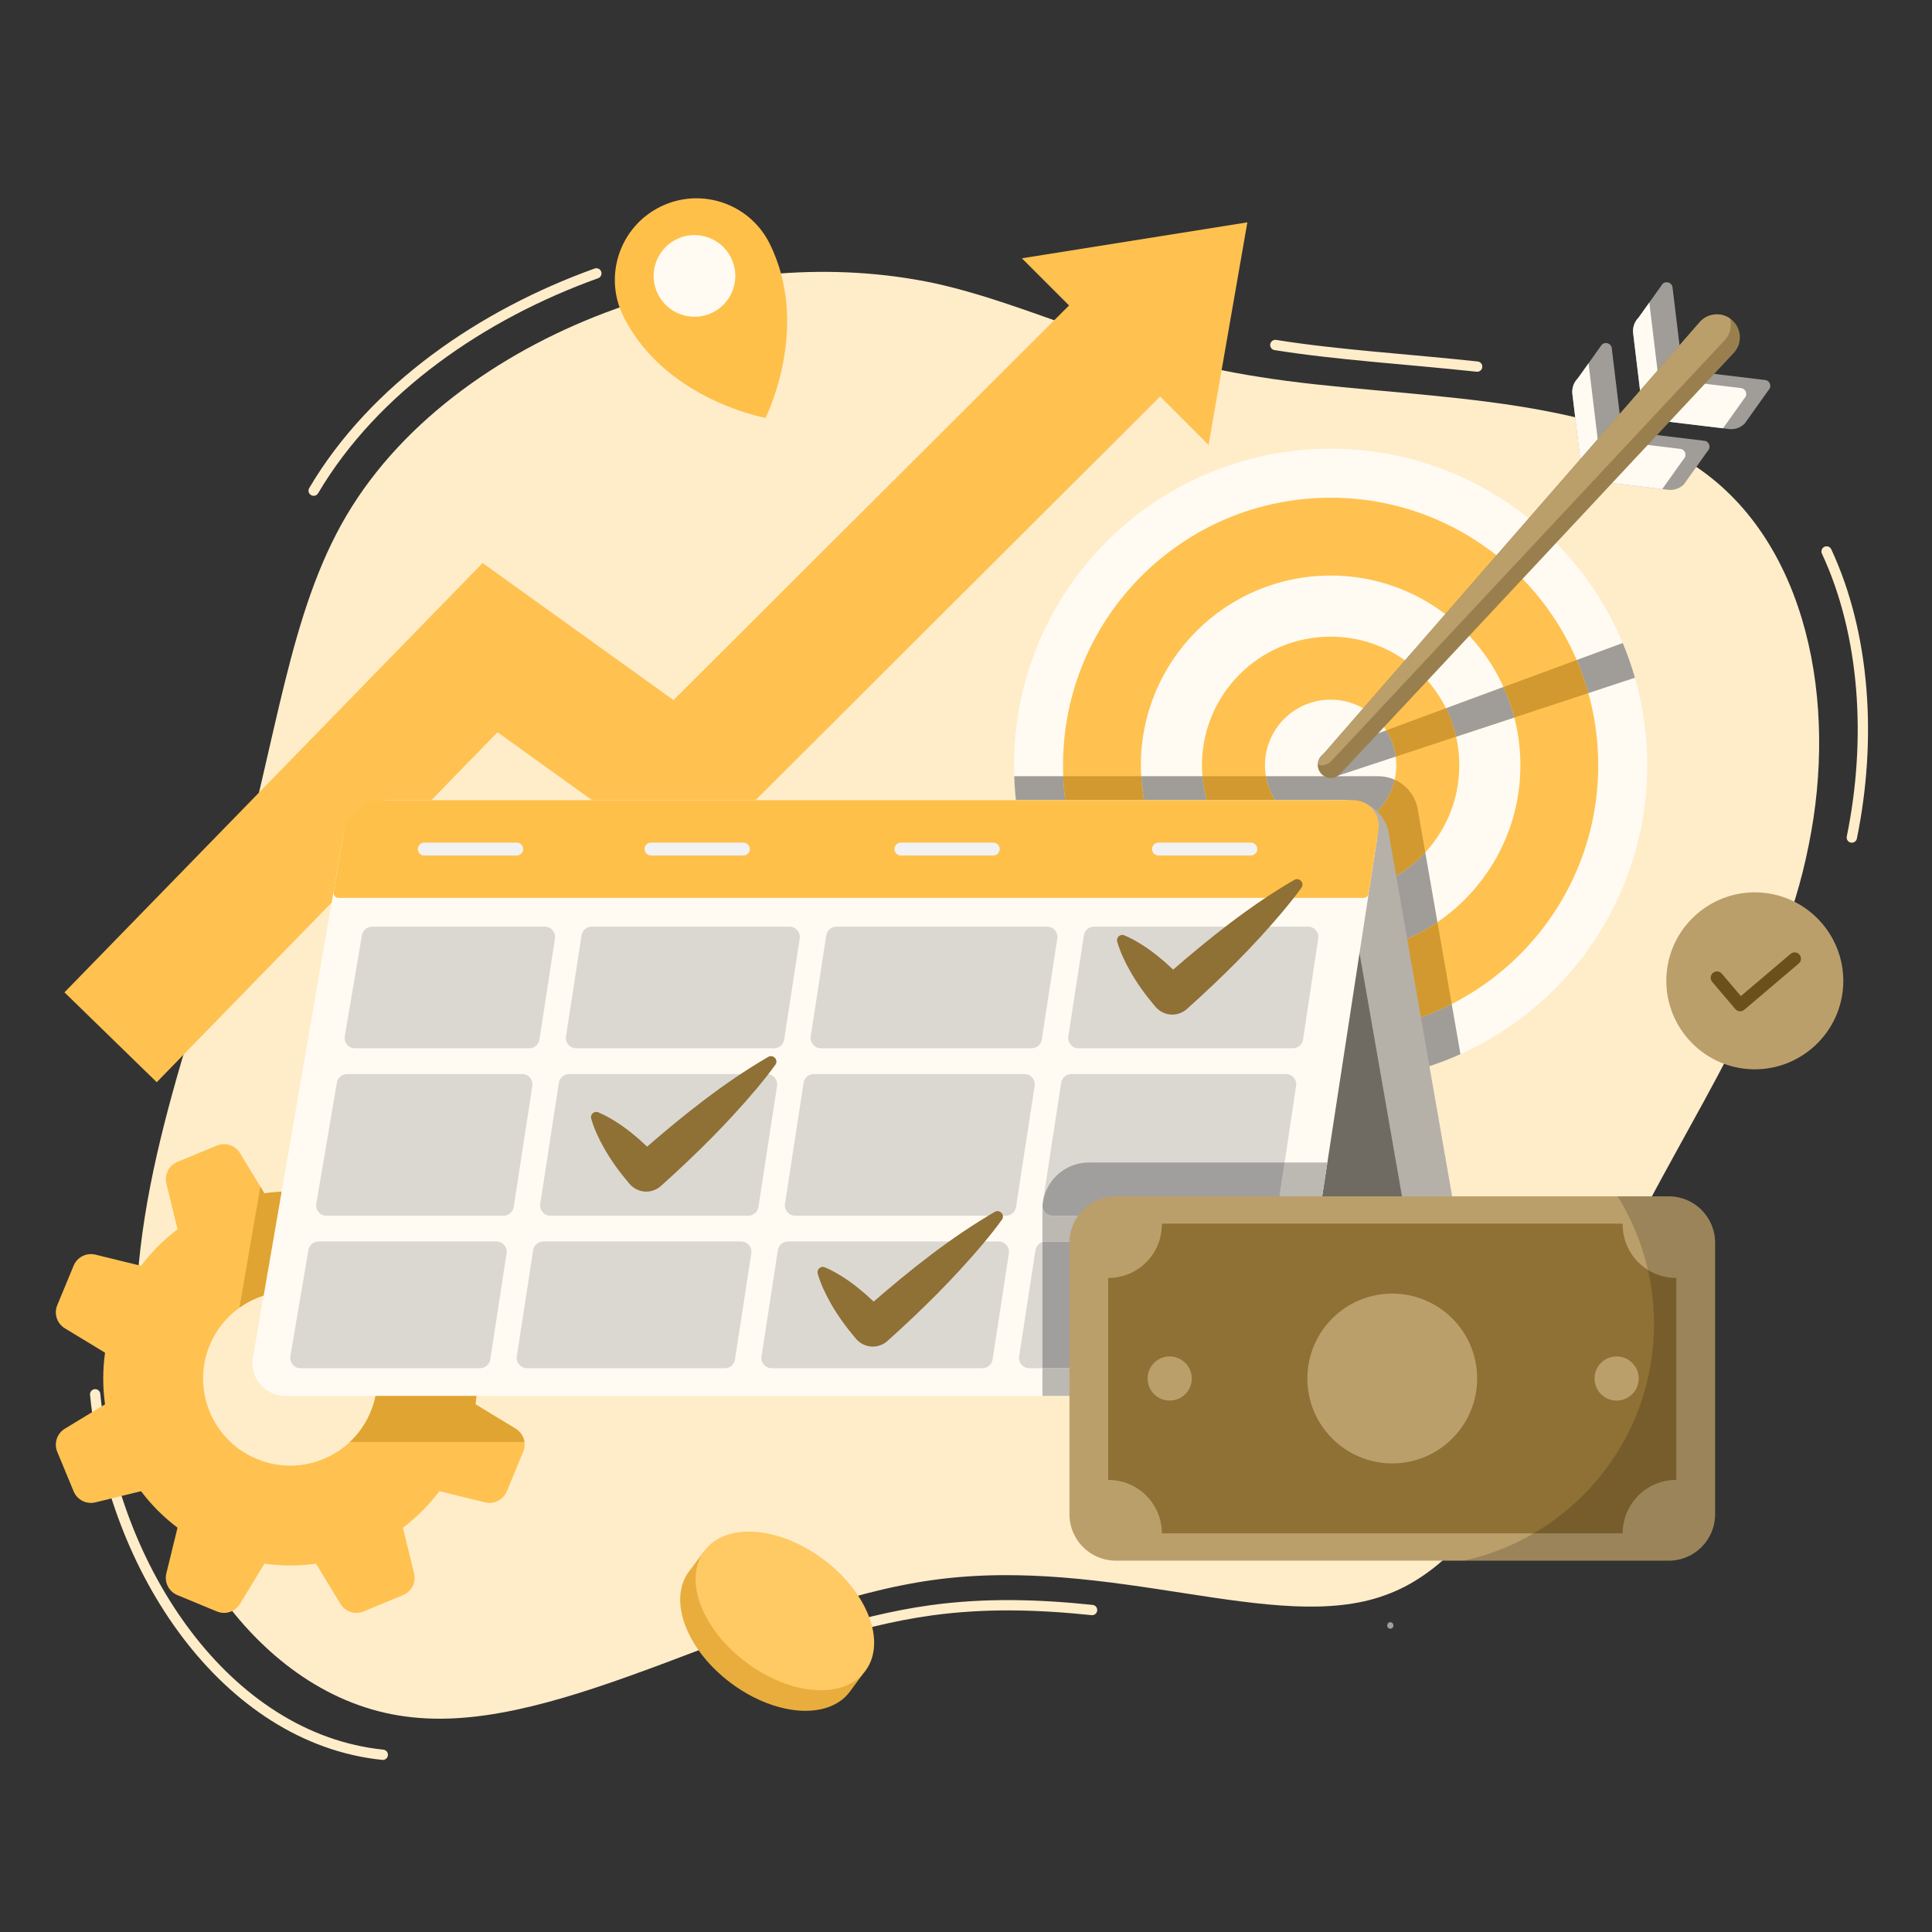 <svg xmlns="http://www.w3.org/2000/svg" id="Businesscalendarmanagement" viewBox="0 0 1500 1500">
  <rect x="0" y="0" width="1500" height="1500" fill="#333333" stroke="none"/>
  <path d="M990.155,267.852c47.668,7.675,102.487,10.924,156.706,16.778" stroke="#ffedca" stroke-width="8px" fill="none" stroke-linecap="round" stroke-miterlimit="10" class="colorStrokecaebff svgStroke"></path>
  <path d="M978.743,292.778c107.513,17.311,253.293,10.934,338.939,70.157,85.646,58.312,109.335,182.225,86.557,293.383-21.867,111.157-91.113,208.648-145.78,318.894-55.579,110.246-98.402,233.249-183.137,263.316-84.735,30.978-212.293-30.978-350.784-11.845-138.491,19.134-287.916,119.358-404.54,106.602-115.713-11.845-199.537-136.669-212.293-266.049-13.667-129.38,41.912-264.227,74.712-379.029,32.801-115.713,41.912-212.293,86.557-287.916,44.645-75.624,124.824-130.291,208.648-160.358,82.913-30.067,170.381-36.445,247.827-20.045,78.357,17.311,145.78,56.49,253.293,72.89Z" fill="#ffedca" class="colorcaebff svgShape"></path>
  <path d="M297.2 1362.396c-121.722-12.46-209.899-143.767-223.318-279.866M847.883 1250.022c-40.134-4.215-82.133-5.706-125.134.235-29.29 4.047-59.045 11.541-88.891 20.825M1418.166 428.152c30.094 64.664 35.136 146.218 19.582 222.119M243.527 380.948c46.964-79.551 131.307-137.058 219.484-168.686" stroke="#ffedca" stroke-width="8px" fill="none" stroke-linecap="round" stroke-miterlimit="10" class="colorStrokecaebff svgStroke"></path>
  <polygon points="968.44 172.64 938.34 345.49 900.73 307.87 533.47 674.23 386.27 568.53 121.69 840.22 50.05 770.45 59.95 760.29 374.69 437.1 522.9 543.53 830.01 237.16 813.49 220.64 793.39 200.54 810.32 197.84 956.84 174.49 968.44 172.64" fill="#ffc250" class="color509dff svgShape"></polygon>
  <circle cx="1033.09" cy="594.187" r="16.758" fill="#ffc250" class="color509dff svgShape"></circle>
  <circle cx="1033.09" cy="594.187" r="245.813" fill="#fffbf3" class="colorf3f6ff svgShape"></circle>
  <circle cx="1033.09" cy="594.187" r="207.767" fill="#ffc250" class="color509dff svgShape"></circle>
  <circle cx="1033.09" cy="594.187" r="147.329" fill="#fffbf3" class="colorf3f6ff svgShape"></circle>
  <circle cx="1033.09" cy="594.187" r="99.901" fill="#ffc250" class="color509dff svgShape"></circle>
  <circle cx="1033.09" cy="594.187" r="50.977" fill="#fffbf3" class="colorf3f6ff svgShape"></circle>
  <path d="M1175.7,557.08c-15.82,5.21-31.02,10.23-45.19,14.9-1.76-7.75-4.41-15.15-7.86-22.09l44.69-16.5c3.43,7.58,6.24,15.49,8.36,23.69Z" fill="#fffbf3" class="colorf3f6ff svgShape"></path>
  <path d="M1175.7,557.08c-15.82,5.21-31.02,10.23-45.19,14.9-1.76-7.75-4.41-15.15-7.86-22.09l44.69-16.5c3.43,7.58,6.24,15.49,8.36,23.69Z" fill="#ffc250" class="color509dff svgShape"></path>
  <path d="M1175.7,557.08c-15.82,5.21-31.02,10.23-45.19,14.9-1.76-7.75-4.41-15.15-7.86-22.09l44.69-16.5c3.43,7.58,6.24,15.49,8.36,23.69Z" fill="#a09d98" class="color989aa0 svgShape"></path>
  <path d="M407.14,1119.54c-.61-4.16-3.02-7.99-6.83-10.3l-31.21-18.94c1.82-13.02,1.85-26.04,.18-38.77-.05-.44-.11-.87-.17-1.31l.63-.38,24.13-14.64,6.44-3.91c6.13-3.72,8.63-11.35,5.88-17.98l-12.7-30.66c-2.74-6.63-9.91-10.26-16.87-8.55l-35.45,8.67c-7.99-10.6-17.49-20.14-28.35-28.33l8.68-35.46c1.71-6.96-1.93-14.13-8.55-16.88l-30.67-12.7c-6.62-2.74-14.26-.24-17.98,5.89l-18.93,31.21c-13.48-1.89-26.94-1.86-40.08-.01l-3.14-5.17-15.79-26.03c-3.72-6.13-11.36-8.63-17.98-5.89l-30.67,12.7c-6.62,2.75-10.26,9.91-8.55,16.88l8.68,35.45c-10.61,7.99-20.14,17.48-28.34,28.34l-35.45-8.68c-6.97-1.7-14.14,1.93-16.88,8.56l-12.7,30.66c-2.75,6.63-.25,14.26,5.88,17.98l31.21,18.94c-1.88,13.47-1.86,26.93-.01,40.08l-31.2,18.93c-6.13,3.72-8.63,11.35-5.88,17.98l12.7,30.66c2.74,6.63,9.91,10.26,16.87,8.56l35.45-8.68c1.19,1.59,2.42,3.15,3.7,4.69,7.17,8.74,15.42,16.68,24.65,23.64l-8.68,35.46c-1.71,6.97,1.93,14.13,8.55,16.88l30.67,12.7c6.62,2.75,14.26,.25,17.98-5.89l18.93-31.21c13.48,1.89,26.94,1.86,40.08,.02l18.93,31.19c3.72,6.13,11.36,8.63,17.98,5.89l30.67-12.7c6.62-2.75,10.25-9.91,8.55-16.88l-8.67-35.44c10.6-7.99,20.13-17.49,28.33-28.35l35.45,8.68c6.97,1.7,14.14-1.93,16.88-8.56l12.7-30.66c1.04-2.51,1.33-5.16,.95-7.68Zm-207.7,13.22c-34.51-14.3-50.9-53.87-36.6-88.38,5.01-12.11,13.14-21.98,23.06-29.08,18.37-13.15,42.9-16.81,65.31-7.53,7.87,3.26,14.8,7.83,20.63,13.37,18.61,17.61,26.13,44.92,17.74,70.29-.53,1.58-1.11,3.16-1.76,4.72-3.79,9.15-9.36,17.03-16.14,23.39-18.78,17.65-46.87,23.72-72.24,13.22Z" fill="#ffc250" class="color509dff svgShape"></path>
  <path d="M400.31,1109.24l-31.21-18.94c1.82-13.02,1.85-26.04,.18-38.77-.05-.44-.11-.87-.17-1.31l.63-.38,24.13-14.64,6.44-3.91c6.13-3.72,8.63-11.35,5.88-17.98l-12.7-30.66c-2.74-6.63-9.91-10.26-16.87-8.55l-35.45,8.67c-7.99-10.6-17.49-20.14-28.35-28.33l8.68-35.46c1.71-6.96-1.93-14.13-8.55-16.88l-30.67-12.7c-6.62-2.74-14.26-.24-17.98,5.89l-18.93,31.21c-6.44-.9-12.88-1.37-19.27-1.4l-13.62,78.76c12.58-2.46,26-1.36,38.73,3.91,7.87,3.26,14.8,7.83,20.63,13.37,18.61,17.61,26.13,44.92,17.74,70.29-.53,1.58-1.11,3.16-1.76,4.72-3.91,9.45-9.72,17.53-16.8,24h136.19c-.45-4.39-2.91-8.49-6.9-10.91Z" fill="#ffc250" class="color509dff svgShape"></path>
  <path d="M407.14,1119.54h-135.46c6.78-6.36,12.35-14.24,16.14-23.39,.65-1.56,1.23-3.14,1.76-4.72,8.39-25.37,.87-52.68-17.74-70.29-5.83-5.54-12.76-10.11-20.63-13.37-22.41-9.28-46.94-5.62-65.31,7.53l16.25-93.98,3.14,5.17c13.14-1.85,26.6-1.88,40.08,.01l18.93-31.21c3.72-6.13,11.36-8.63,17.98-5.89l30.67,12.7c6.62,2.75,10.26,9.92,8.55,16.88l-8.68,35.46c10.86,8.19,20.36,17.73,28.35,28.33l35.45-8.67c6.96-1.71,14.13,1.92,16.87,8.55l12.7,30.66c2.75,6.63,.25,14.26-5.88,17.98l-6.44,3.91-24.13,14.64-.63,.38c.06,.44,.12,.87,.17,1.31,1.67,12.73,1.64,25.75-.18,38.77l31.21,18.94c3.81,2.31,6.22,6.14,6.83,10.3Z" fill="#e0a432" class="color3286e0 svgShape"></path>
  <path d="M1082.83,605.36c-5.08,22.78-25.43,39.8-49.74,39.8-25.27,0-46.25-18.38-50.27-42.51h87.37c4.48,0,8.76,.96,12.64,2.71Z" fill="#a09d98" class="color989aa0 svgShape"></path>
  <path d="M1106.58,661.86c-18.26,19.81-44.42,32.23-73.49,32.23-52.32,0-95.25-40.23-99.54-91.44h49.27c4.02,24.13,25,42.51,50.27,42.51,24.31,0,44.66-17.02,49.74-39.8,9.17,4.08,16.07,12.52,17.89,22.95l5.86,33.55Z" fill="#d19930" class="color3085d1 svgShape"></path>
  <path d="M1133.91,818.44c-30.76,13.85-64.89,21.56-100.82,21.56-132.93,0-241.21-105.51-245.66-237.35h38.06c4.44,110.82,95.68,199.3,207.6,199.3,33.84,0,65.79-8.09,94.02-22.44l6.8,38.93Z" fill="#a09d98" class="color989aa0 svgShape"></path>
  <path d="M1116.02,715.98c-23.62,16.12-52.17,25.54-82.93,25.54-78.53,0-142.71-61.44-147.09-138.87h47.55c4.29,51.21,47.22,91.44,99.54,91.44,29.07,0,55.23-12.42,73.49-32.23l9.44,54.12Z" fill="#a09d98" class="color989aa0 svgShape"></path>
  <path d="M1127.11,779.51c-28.23,14.35-60.18,22.44-94.02,22.44-111.92,0-203.16-88.48-207.6-199.3h60.51c4.38,77.43,68.56,138.87,147.09,138.87,30.76,0,59.31-9.42,82.93-25.54l11.09,63.53Z" fill="#d19930" class="color3085d1 svgShape"></path>
  <path d="M1113.49,997.21l-35.26,15.15c-2.96,1.27-5.66,3.08-7.97,5.34l-19.18,18.77c-9.83,9.61-23.5,9.38-33.08,2.9-7.08-4.78-11.93-12.98-11.34-23.12l22.12-381.31,.59-10.23c.11-1.94,1.72-3.46,3.67-3.46h14.66c15.06,0,27.94,10.82,30.53,25.66l54.83,314.13c2.65,15.13-5.45,30.1-19.57,36.17Z" fill="#b5b1a9" class="colora9acb5 svgShape"></path>
  <path d="M1075.83,1004.58l-35.26,15.16c-2.96,1.27-5.66,3.08-7.96,5.33l-14.61,14.3c-7.08-4.78-11.93-12.98-11.34-23.12l22.12-381.31c6.05,4.59,10.4,11.39,11.79,19.35l54.84,314.12c2.64,15.14-5.46,30.11-19.58,36.17Z" fill="#706b62" class="color626570 svgShape"></path>
  <path d="M1069.17,651.08l-4.98,32.46-2.09,13.6-30.51,198.76-1.02,6.67-.9,5.85-1.91,12.44-24.03,156.49c-.56,3.68-3.73,6.4-7.45,6.4H221.38c-15.74,0-27.68-14.18-24.99-29.69l61.74-356.92,2.35-13.6v-.01l5.63-32.53c2.97-17.19,17.88-29.75,35.33-29.75h742.13c15.87,0,28.01,14.14,25.6,29.83Z" fill="#fffbf3" class="colorf3f6ff svgShape"></path>
  <path d="M1050.631,621.25c12.157,0,21.456,10.834,19.611,22.851l-6.053,39.439-1.569,10.208c-.3,1.952-1.979,3.392-3.953,3.392H262.88c-2.481,0-4.364-2.236-3.941-4.681l1.541-8.919v-.01l6.134-35.472c2.679-15.492,16.12-26.808,31.842-26.808h752.176Z" fill="#ffc04a" class="colorff4a60 svgShape"></path>
  <path d="m588.843 937.111 14.452-94c.745-4.846-3.004-9.216-7.907-9.216h-153.577c-3.949 0-7.307 2.881-7.907 6.784l-14.453 94c-.745 4.846 3.004 9.216 7.907 9.216h153.577c3.949 0 7.307-2.881 7.907-6.784ZM612.987 719.429h-153.577c-3.949 0-7.307 2.881-7.907 6.784l-12.064 78.466c-.745 4.846 3.004 9.216 7.907 9.216h153.577c3.949 0 7.307-2.881 7.907-6.784l12.064-78.466c.745-4.846-3.004-9.216-7.907-9.216ZM775.4 963.895h-163.577c-3.949 0-7.307 2.881-7.907 6.784l-12.668 82.391c-.745 4.846 3.004 9.216 7.907 9.216h163.577c3.949 0 7.307-2.881 7.907-6.784l12.668-82.391c.745-4.846-3.004-9.216-7.907-9.216ZM575.401 963.895h-153.577c-3.949 0-7.307 2.881-7.907 6.784l-12.668 82.391c-.745 4.846 3.004 9.216 7.907 9.216h153.577c3.949 0 7.307-2.881 7.907-6.784l12.668-82.391c.745-4.846-3.004-9.216-7.907-9.216ZM623.904 840.679l-14.452 94c-.745 4.846 3.004 9.216 7.907 9.216h163.577c3.949 0 7.307-2.881 7.907-6.784l14.452-94c.745-4.846-3.004-9.216-7.907-9.216h-163.577c-3.949 0-7.307 2.881-7.907 6.784ZM405.388 833.895h-135.95c-3.901 0-7.233 2.813-7.887 6.659l-15.98 94c-.83 4.884 2.933 9.341 7.887 9.341h137.477c3.949 0 7.307-2.881 7.907-6.784l14.453-94c.745-4.846-3.004-9.216-7.907-9.216ZM1006.31 843.08l-8.92 59.49-5.18 34.51c-.59 3.92-3.95 6.82-7.91 6.82h-166.94c-4.18 0-7.52-3.18-7.95-7.13-.08-.68-.07-1.38.04-2.09l14.45-94c.6-3.9 3.96-6.78 7.91-6.78h166.59c4.89 0 8.63 4.34 7.91 9.18ZM385.4 963.895H247.338c-3.901 0-7.233 2.813-7.887 6.659l-14.006 82.391c-.83 4.884 2.933 9.341 7.887 9.341h139.401c3.949 0 7.307-2.881 7.907-6.784l12.668-82.391c.745-4.846-3.004-9.216-7.907-9.216ZM812.987 719.429h-163.577c-3.949 0-7.307 2.881-7.907 6.784l-12.064 78.466c-.745 4.846 3.004 9.216 7.907 9.216h163.577c3.949 0 7.307-2.881 7.907-6.784l12.064-78.466c.745-4.846-3.004-9.216-7.907-9.216ZM418.83 807.111l12.064-78.466c.745-4.846-3.004-9.216-7.907-9.216h-134.09c-3.901 0-7.233 2.813-7.887 6.659l-13.339 78.466c-.83 4.884 2.933 9.341 7.887 9.341h135.365c3.949 0 7.307-2.881 7.907-6.784ZM837.346 813.895h166.452c3.96 0 7.324-2.897 7.911-6.813l11.77-78.466c.726-4.837-3.021-9.187-7.911-9.187h-166.158c-3.949 0-7.307 2.881-7.907 6.784l-12.064 78.466c-.745 4.846 3.004 9.216 7.907 9.216Z" fill="#dbd8d2" class="colord2d5db svgShape"></path>
  <path d="M800.62 992.14v70.15h-1.46c-4.91 0-8.66-4.37-7.91-9.22l9.37-60.93ZM986.81 973.08l-12.36 82.39c-.59 3.92-3.95 6.82-7.91 6.82h-106.16v-70.1h.21c18.29 0 33.82-11.85 39.33-28.29h78.98c4.89 0 8.63 4.34 7.91 9.18Z" fill="#fffbf3" class="colorf3f6ff svgShape"></path>
  <path d="M986.81,973.08l-12.36,82.39c-.59,3.92-3.95,6.82-7.91,6.82h-167.38c-4.91,0-8.66-4.37-7.91-9.22l9.37-60.93,3.3-21.46c.6-3.9,3.95-6.78,7.9-6.78h167.08c4.89,0,8.63,4.34,7.91,9.18Z" fill="#dbd8d2" class="colord2d5db svgShape"></path>
  <line x1="329.423" x2="401.154" y1="659.195" y2="659.195" fill="none" stroke-linecap="round" stroke-miterlimit="10" stroke="#f2f2f2" stroke-width="10px" class="colorStrokef2f2f2 svgStroke"></line>
  <line x1="505.423" x2="577.154" y1="659.195" y2="659.195" fill="none" stroke-linecap="round" stroke-miterlimit="10" stroke="#f2f2f2" stroke-width="10px" class="colorStrokef2f2f2 svgStroke"></line>
  <line x1="699.423" x2="771.154" y1="659.195" y2="659.195" fill="none" stroke-linecap="round" stroke-miterlimit="10" stroke="#f2f2f2" stroke-width="10px" class="colorStrokef2f2f2 svgStroke"></line>
  <line x1="899.423" x2="971.154" y1="659.195" y2="659.195" fill="none" stroke-linecap="round" stroke-miterlimit="10" stroke="#f2f2f2" stroke-width="10px" class="colorStrokef2f2f2 svgStroke"></line>
  <path d="M594.39,324.45s-5.98-1.06-15.32-3.97c-6.18-1.94-13.84-4.69-22.21-8.47-24.57-11.13-55.26-31.26-72.78-66.25-15.68-31.31-3.01-69.4,28.3-85.08,6.4-3.2,13.08-5.22,19.8-6.14,26.15-3.57,52.81,9.54,65.28,34.44,1.01,2.02,1.95,4.04,2.83,6.07,27.49,63.15-5.9,129.4-5.9,129.4Z" fill="#ffc04a" class="colorff4a60 svgShape"></path>
  <path d="M553.39,242.57c-8.16,4.09-17.24,4.32-25.17,1.39-7.29-2.69-13.61-8.04-17.37-15.54-7.84-15.66-1.51-34.7,14.15-42.54,4.78-2.4,9.89-3.47,14.89-3.35,11.36,.26,22.2,6.63,27.65,17.5,7.83,15.65,1.5,34.7-14.15,42.54Z" fill="#fffbf3" class="colorf3f6ff svgShape"></path>
  <path d="M1430.91,767.09c-3.08,37.76-36.3,65.98-74.06,62.9-17.15-1.4-32.33-9.01-43.51-20.45-13.43-13.74-21.08-32.99-19.4-53.6,3.08-37.77,36.3-65.98,74.06-62.91,10.46,.85,20.18,4.02,28.71,8.96,22.28,12.87,36.42,37.8,34.2,65.1Z" fill="#bb9f6b" class="color86bb6b svgShape"></path>
  <path d="M1396.54,748.08l-42.31,35.94c-1.04,.88-2.33,1.25-3.58,1.15s-2.46-.68-3.34-1.71l-17.97-21.16c-.47-.55-.79-1.18-.98-1.83-.52-1.79,.02-3.8,1.54-5.09,2.07-1.75,5.16-1.5,6.92,.57l14.79,17.41,38.58-32.76c1.34-1.14,3.09-1.43,4.65-.94,.86,.26,1.65,.77,2.27,1.5,1.75,2.07,1.5,5.16-.57,6.92Z" fill="#6b501c" class="color1c6b29 svgShape"></path>
  <path d="M546.361,1204.777l123.135,95.472-9.636,13.119-.008,.011c-4.163,5.567-9.913,9.658-17.086,12.158-6.774,2.359-14.527,3.201-23.044,2.5-.993-.082-1.988-.184-2.989-.307-2.201-.268-4.422-.636-6.654-1.097-6.631-1.371-13.362-3.581-20.013-6.554-1.84-.821-3.675-1.702-5.5-2.64-5.843-3.004-11.582-6.591-17.09-10.71-2.109-1.577-4.154-3.208-6.125-4.889-1.537-1.306-3.031-2.643-4.478-4.007-4.033-3.793-7.717-7.791-11.008-11.934-1.308-1.646-2.554-3.315-3.734-5.002-4.134-5.909-7.465-12.053-9.865-18.26-3.08-7.972-4.464-15.646-4.117-22.811,.369-7.587,2.668-14.259,6.831-19.826l11.384-15.223Z" fill="#e8ad3d" class="colore8b33d svgShape"></path>
  <path d="M678.63,1277.57c-.37,7.59-2.66,14.26-6.83,19.83-4.16,5.57-9.91,9.66-17.09,12.16-6.77,2.36-14.52,3.2-23.04,2.5-15.79-1.3-32.72-7.79-48.14-18.37-1.38-.94-2.75-1.93-4.11-2.94-16.48-12.33-28.98-27.98-35.21-44.09-3.08-7.97-4.46-15.65-4.11-22.81,.37-7.59,2.66-14.26,6.83-19.83,4.16-5.57,9.91-9.66,17.08-12.16,6.78-2.36,14.53-3.2,23.05-2.5,9.77,.81,19.96,3.59,29.97,8.11,7.62,3.43,15.14,7.87,22.28,13.2,16.48,12.33,28.98,27.98,35.21,44.09,3.08,7.97,4.46,15.65,4.11,22.81Z" fill="#ffc963" class="colorffd15b svgShape"></path>
  <path d="M1325.94,350l-18.56,26.04c-3.23,3.22-7.75,4.78-12.28,4.24l-4.55-.55-61.75-7.45-8-66.31c-.55-4.52,1.02-9.05,4.24-12.27l8.3-11.65,10.26-14.39c2.69-2.69,7.31-1.1,7.77,2.68l7.74,64.15,64.15,7.74c3.78,.46,5.37,5.08,2.68,7.77Z" fill="#a09d98" class="color989aa0 svgShape"></path>
  <path d="M1373.12,302.81l-18.55,26.04c-3.23,3.22-7.76,4.79-12.28,4.24l-4.55-.55-61.76-7.45-8-66.3c-.54-4.53,1.02-9.06,4.25-12.28l8.3-11.64,10.26-14.4c2.69-2.69,7.31-1.1,7.76,2.69l7.74,64.15,64.15,7.74c3.78,.45,5.38,5.07,2.68,7.76Z" fill="#a09d98" class="color989aa0 svgShape"></path>
  <path d="M1307.26,356.29l-16.71,23.44-61.75-7.45-8-66.31c-.55-4.52,1.02-9.05,4.24-12.27l8.3-11.65,7.09,58.73,64.15,7.74c3.78,.46,5.37,5.07,2.68,7.77Z" fill="#fffbf3" class="colorf3f6ff svgShape"></path>
  <path d="M1354.45,309.1l-16.71,23.44-61.76-7.45-8-66.3c-.54-4.53,1.02-9.06,4.25-12.28l8.3-11.64,7.08,58.72,64.15,7.74c3.79,.46,5.38,5.07,2.69,7.77Z" fill="#fffbf3" class="colorf3f6ff svgShape"></path>
  <path d="M1269.37,526.18c-12.02,3.97-24.13,7.96-36.17,11.94-2.46-8.82-5.49-17.4-9.06-25.7l35.74-13.19c3.67,8.74,6.84,17.73,9.49,26.95Z" fill="#a09d98" class="color989aa0 svgShape"></path>
  <path d="M1233.2 538.12c-19.57 6.45-38.96 12.84-57.5 18.96-2.12-8.2-4.93-16.11-8.36-23.69l56.8-20.97c3.57 8.3 6.6 16.88 9.06 25.7ZM1130.51 571.98c-17.45 5.75-33.34 10.99-46.89 15.46-.98-7.43-3.56-14.36-7.39-20.42l46.42-17.13c3.45 6.94 6.1 14.34 7.86 22.09Z" fill="#d19930" class="color3085d1 svgShape"></path>
  <path d="M1083.62,587.44c-29,9.56-47.3,15.61-47.33,15.63-9.92,2.91-16-7.7-11.74-14.65,1.05-1.72,2.72-3.21,5.15-4.22l46.53-17.18c3.83,6.06,6.41,12.99,7.39,20.42Z" fill="#a09d98" class="color989aa0 svgShape"></path>
  <path d="M464.438 863.587c17.765 7.482 35.291 23.037 46.654 35.58-4.6-5.087-13.286-5.182-17.954-.746 0 0 .278-.248.278-.248 1.704-1.529 5.474-4.86 7.235-6.411 30.083-26.104 61.351-51.16 95.903-71.244 3.843-2.145 8.063 2.48 5.462 6.105-4.726 6.613-9.776 12.865-14.918 19.013-22.465 26.64-47.237 51.161-73.13 74.392-7.592 7.531-19.5 6.648-25.985-1.803-7.125-8.391-13.498-17.208-18.997-26.881-4.063-7.312-7.682-14.688-9.997-22.932-.927-3.163 2.443-6.132 5.448-4.826h0ZM872.84 726.156c17.765 7.482 35.291 23.037 46.654 35.58-4.6-5.087-13.286-5.182-17.954-.746 0 0 .278-.248.278-.248 1.704-1.529 5.474-4.86 7.235-6.411 30.083-26.104 61.351-51.16 95.903-71.244 3.843-2.145 8.063 2.48 5.462 6.106-4.726 6.613-9.776 12.865-14.918 19.013-22.465 26.64-47.237 51.161-73.13 74.392-7.592 7.531-19.5 6.648-25.985-1.803-7.125-8.391-13.498-17.208-18.997-26.881-4.063-7.312-7.682-14.688-9.997-22.932-.927-3.163 2.443-6.132 5.448-4.826h0ZM640.312 983.911c17.765 7.482 35.291 23.037 46.654 35.58-4.6-5.087-13.286-5.182-17.954-.746 0 0 .277-.248.277-.248 1.704-1.529 5.474-4.86 7.235-6.411 30.083-26.104 61.351-51.16 95.903-71.244 3.843-2.145 8.063 2.48 5.462 6.106-4.726 6.613-9.776 12.865-14.918 19.013-22.465 26.64-47.237 51.161-73.13 74.392-7.592 7.531-19.5 6.648-25.985-1.803-7.125-8.391-13.498-17.208-18.997-26.881-4.063-7.312-7.683-14.688-9.997-22.932-.927-3.163 2.443-6.132 5.448-4.826h0Z" fill="#8f7035" class="color358f48 svgShape"></path>
  <path d="M986.81,973.08l-12.36,82.39c-.59,3.92-3.95,6.82-7.91,6.82h-157.18v-98c.78-.26,1.6-.39,2.46-.39h167.08c4.89,0,8.63,4.34,7.91,9.18Z" fill="#a09f9d" class="color9d9ea0 svgShape"></path>
  <path d="M1030.57,902.57l-.9,5.85-1.91,12.44-24.03,156.49c-.56,3.68-3.73,6.4-7.45,6.4h-186.92v-21.46h157.18c3.96,0,7.32-2.9,7.91-6.82l12.36-82.39c.72-4.84-3.02-9.18-7.91-9.18h-167.08c-.86,0-1.68,.13-2.46,.39v-25.72c0-.6,.01-1.21,.05-1.8,.43,3.95,3.77,7.13,7.95,7.13h166.94c3.96,0,7.32-2.9,7.91-6.82l5.18-34.51h33.18Z" fill="#bcb9b3" class="colorb3b5bc svgShape"></path>
  <path d="M997.39,902.57l-5.18,34.51c-.59,3.92-3.95,6.82-7.91,6.82h-166.94c-4.18,0-7.52-3.18-7.95-7.13,.93-19.05,16.67-34.2,35.95-34.2h152.03Z" fill="#a09f9d" class="color9d9ea0 svgShape"></path>
  <g fill="#000000" class="color000000 svgShape">
    <path d="M1331.59,964.84v210.85c0,19.89-16.11,36-36,36h-429.28c-19.88,0-36-16.11-36-36v-210.85c0-19.89,16.12-36,36-36h429.28c19.89,0,36,16.11,36,36Z" fill="#bb9f6b" class="color86bb6b svgShape"></path>
    <path d="M1259.841,950.051v.67c0,22.9,18.57,41.47,41.47,41.47h.21v156.82h-.21c-11.45,0-21.82,4.64-29.32,12.15-7.51,7.5-12.15,17.87-12.15,29.32h-357.78c0-11.45-4.64-21.82-12.15-29.32-7.5-7.51-17.87-12.15-29.32-12.15h-.21v-156.82h.21c22.9,0,41.47-18.57,41.47-41.47v-.67" fill="#8f7035" class="color358f48 svgShape"></path>
    <circle cx="1080.951" cy="1070.266" r="65.91" fill="#bb9f6b" class="color86bb6b svgShape"></circle>
    <circle cx="908.143" cy="1070.266" r="17.143" fill="#bb9f6b" class="color86bb6b svgShape"></circle>
    <circle cx="1255.143" cy="1070.266" r="17.143" fill="#bb9f6b" class="color86bb6b svgShape"></circle>
    <path d="M1331.59,964.84v210.85c0,19.89-16.11,36-36,36h-157.74c-.05-.09-.1-.18-.15-.27,83.85-18.91,146.47-93.84,146.47-183.4,0-36.41-10.34-70.38-28.26-99.18h39.68c19.89,0,36,16.11,36,36Z" opacity=".17" fill="#000000" class="color000000 svgShape"></path>
  </g>
  <path d="M1079.429,1264.5c3.217,0,3.223-5,0-5s-3.223,5,0,5h0Z" fill="#a09f9d" class="color9d9ea0 svgShape"></path>
  <path d="M1346.45,273.61c.08,.03-305.84,327.11-305.94,327.28-7.3,7.31-17.73,.92-17.33-7.22,.1-2.02,.85-4.13,2.49-6.18l293.91-337.3c6.04-6.93,16.26-8.07,23.63-2.9,.52,.35,1.02,.75,1.51,1.17,7.42,6.47,8.2,17.73,1.73,25.15Z" fill="#997f4d" class="color69994d svgShape"></path>
  <path d="M1339.45,263.7c.09,.03-305.84,327.11-305.93,327.28-3.24,3.24-7.09,3.79-10.34,2.69,.1-2.02,.85-4.13,2.49-6.18l293.91-337.3c6.04-6.93,16.26-8.07,23.63-2.9,1.51,5.56,.31,11.74-3.76,16.41Z" fill="#bb9f6b" class="color86bb6b svgShape"></path>
</svg>
